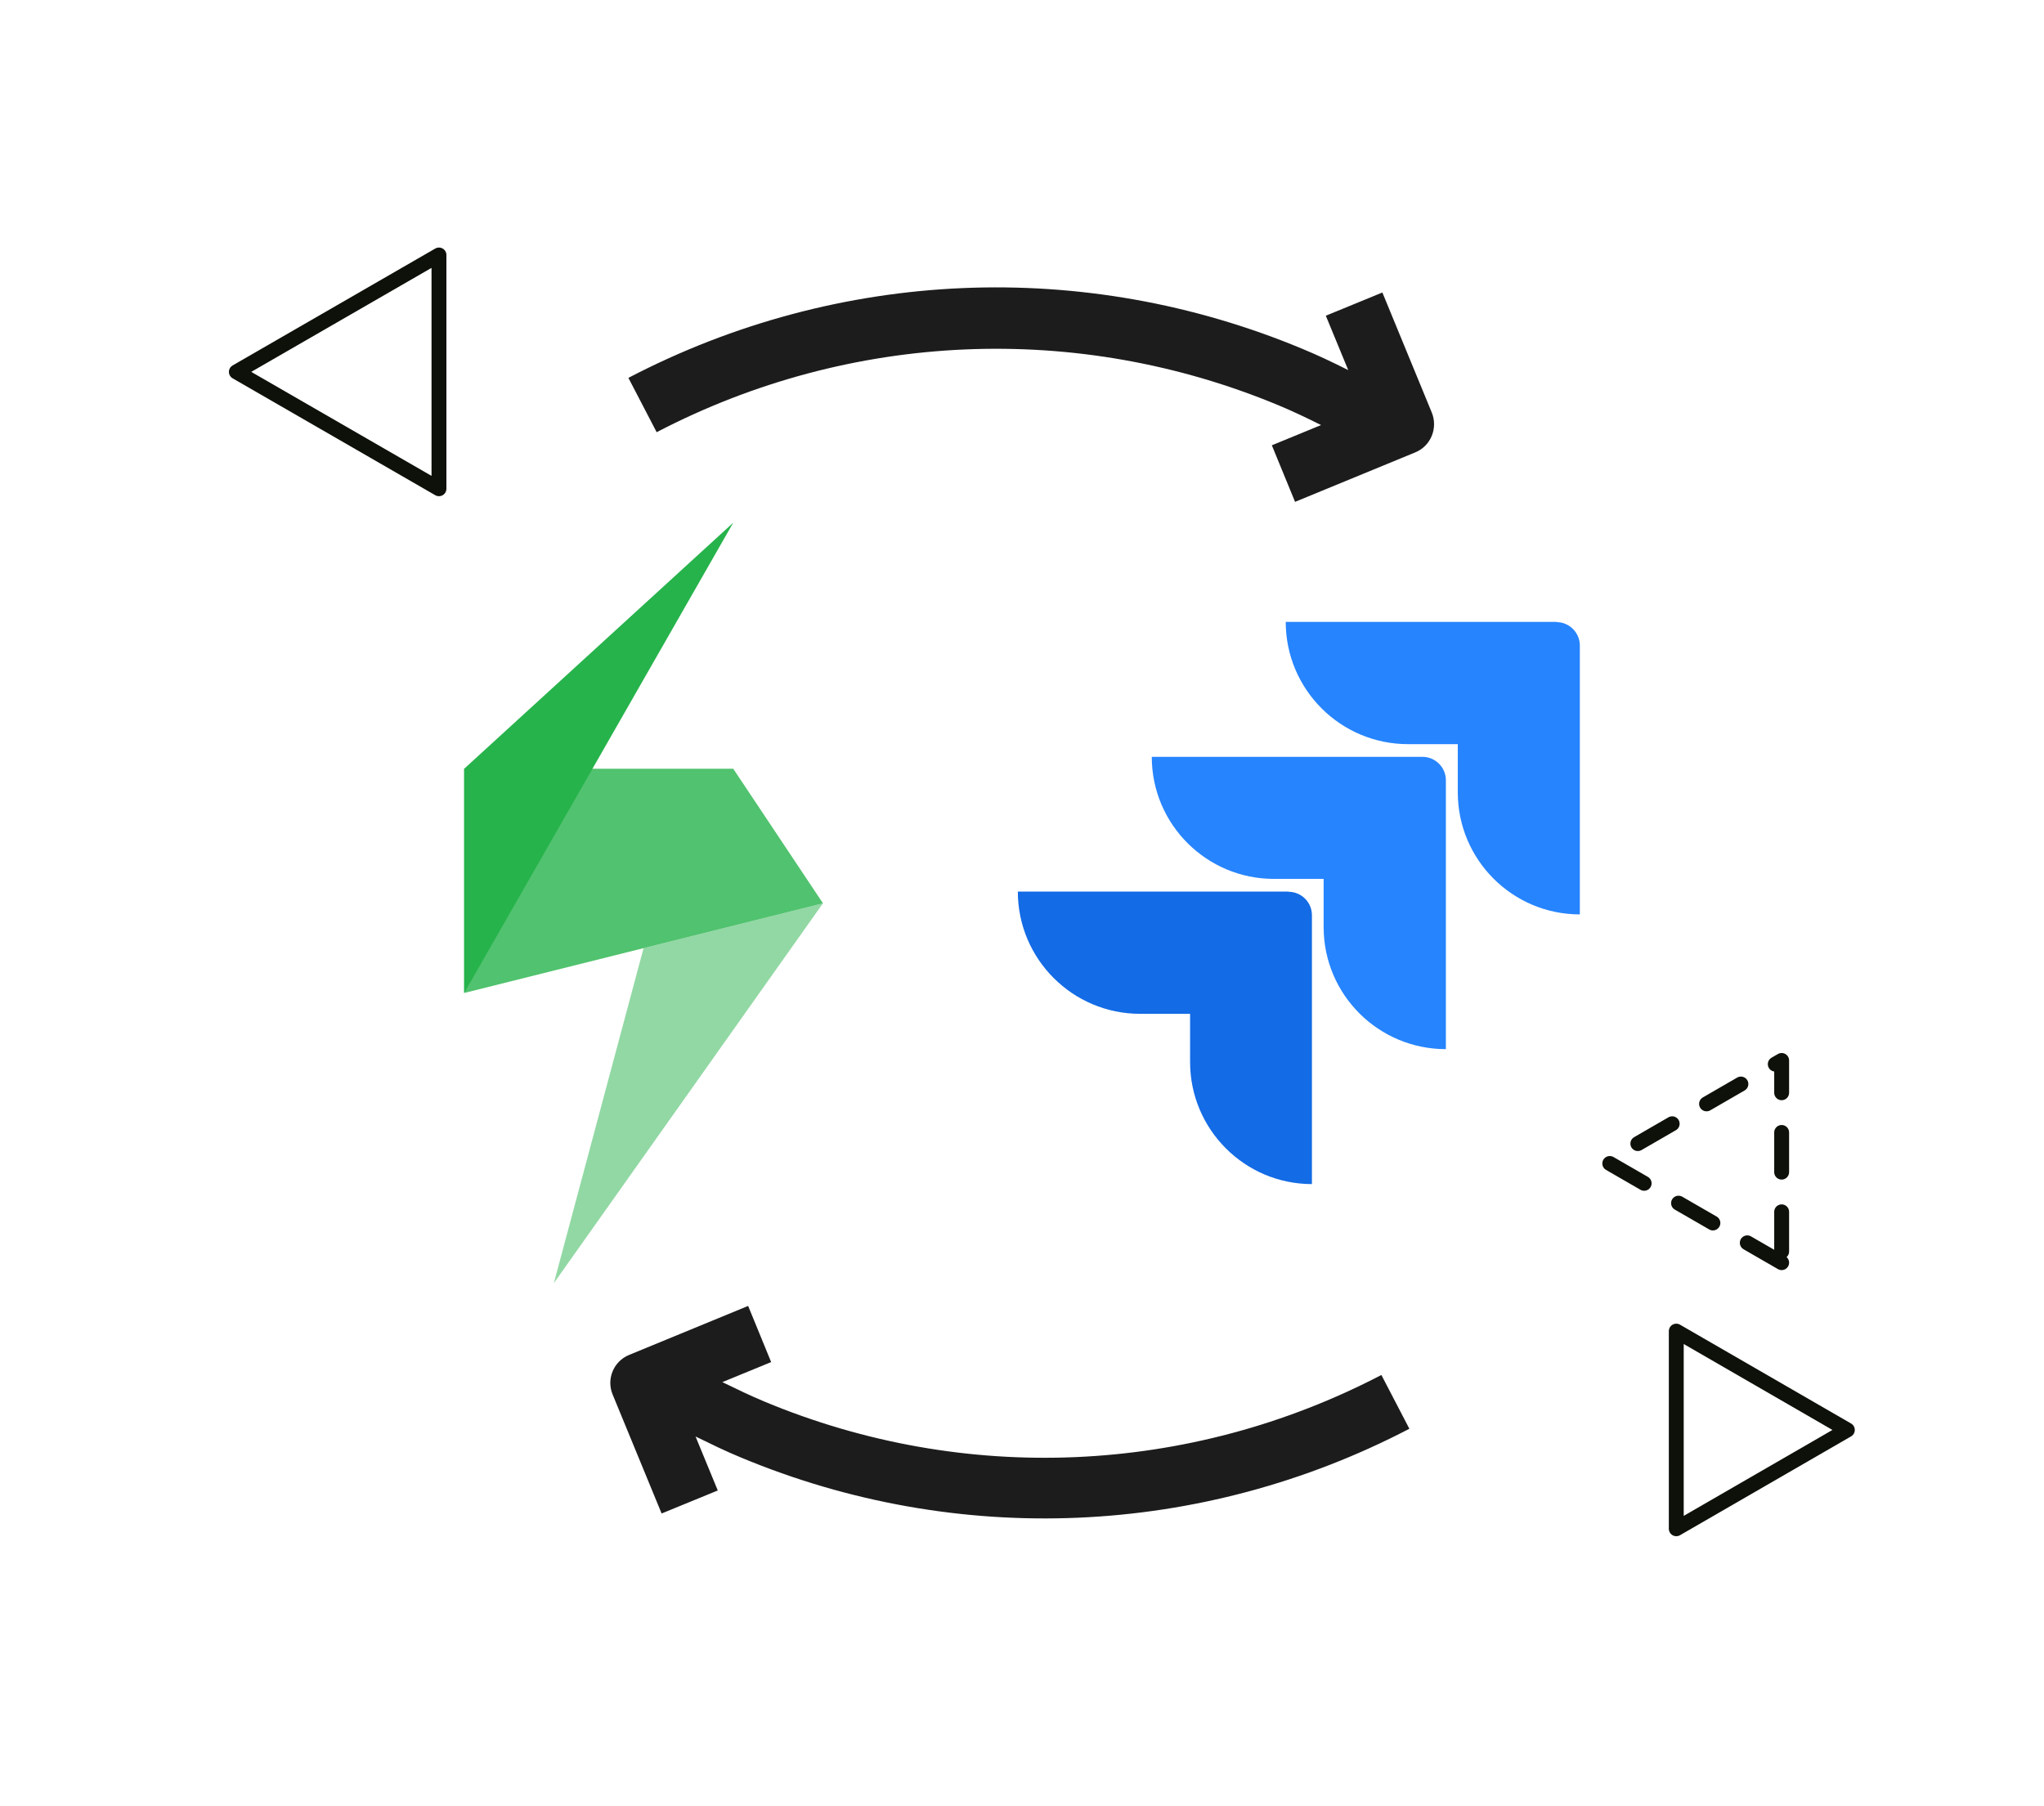 <?xml version="1.0" encoding="UTF-8"?><svg id="screens-2" xmlns="http://www.w3.org/2000/svg" xmlns:xlink="http://www.w3.org/1999/xlink" viewBox="0 0 103 91"><defs><style>.cls-1{fill:url(#linear-gradient-2);}.cls-2{fill:#1c1c1c;}.cls-3{fill:url(#linear-gradient);}.cls-4{stroke-width:.75px;}.cls-4,.cls-5,.cls-6{fill:none;stroke:#0e110a;stroke-linecap:round;stroke-linejoin:round;}.cls-5,.cls-6{stroke-width:.75px;}.cls-7,.cls-8,.cls-9{fill:#26b34b;}.cls-8{opacity:.8;}.cls-9{opacity:.5;}.cls-10{fill:#2684ff;}.cls-6{stroke-dasharray:2;}</style><linearGradient id="linear-gradient" x1="1772.48" y1="3638.57" x2="1772.48" y2="3638.56" gradientTransform="translate(-2070468.05 4225586.1) scale(1168.16 -1161.32)" gradientUnits="userSpaceOnUse"><stop offset=".18" stop-color="#0052cc"/><stop offset="1" stop-color="#2684ff"/></linearGradient><linearGradient id="linear-gradient-2" x1="1772.93" y1="3639.02" x2="1772.93" y2="3639.02" gradientTransform="translate(-2071015.62 4226120.9) scale(1168.17 -1161.32)" xlink:href="#linear-gradient"/></defs><path class="cls-2" d="M71.02,72l-1.41-2.71c-9.69,5.05-21.02,5.54-31.09,1.34-.72-.3-1.42-.64-2.12-.98l2.46-1.01-1.16-2.83-6,2.47c-.78.32-1.15,1.21-.83,1.99l2.47,6,2.83-1.16-1.12-2.72c.76.37,1.51.74,2.29,1.06,10.91,4.55,23.19,4.02,33.68-1.45h0Z"/><path class="cls-2" d="M31.67,19.05l1.42,2.73c9.77-5.09,21.2-5.58,31.35-1.35.72.3,1.43.64,2.13.99l-2.48,1.02,1.17,2.85,6.05-2.49c.79-.32,1.16-1.22.84-2.01l-2.49-6.05-2.85,1.17,1.13,2.74c-.76-.38-1.53-.75-2.31-1.07-11-4.59-23.38-4.06-33.96,1.46h0Z"/><path class="cls-10" d="M78.43,31.34h-13.64c0,3.4,2.76,6.16,6.16,6.16h2.51v2.43c0,3.4,2.76,6.15,6.15,6.15v-13.55c0-.65-.53-1.18-1.18-1.18Z"/><path class="cls-3" d="M71.68,38.14h-13.64c0,3.4,2.76,6.15,6.15,6.15h2.51v2.43c0,3.4,2.76,6.15,6.16,6.15v-13.55c0-.65-.53-1.18-1.18-1.18h0Z"/><path class="cls-1" d="M64.93,44.93h-13.64c0,3.4,2.76,6.16,6.16,6.16h2.52v2.43c0,3.39,2.75,6.15,6.14,6.15v-13.55c0-.65-.53-1.18-1.18-1.18h0Z"/><polygon class="cls-9" points="41.47 45.52 32.43 47.78 27.91 64.66 41.47 45.52"/><polygon class="cls-8" points="41.47 45.52 23.39 50.04 23.39 38.74 36.95 38.74 41.47 45.52"/><polygon class="cls-7" points="23.39 38.74 23.39 50.04 36.95 26.34 23.39 38.74"/><polygon class="cls-6" points="89.78 63.63 80.96 58.54 89.78 53.44 89.78 63.63"/><polygon class="cls-5" points="22.12 24.63 11.91 18.74 22.12 12.85 22.12 24.63"/><polygon class="cls-4" points="93.09 72.06 84.47 77.04 84.47 67.08 93.09 72.06"/></svg>
